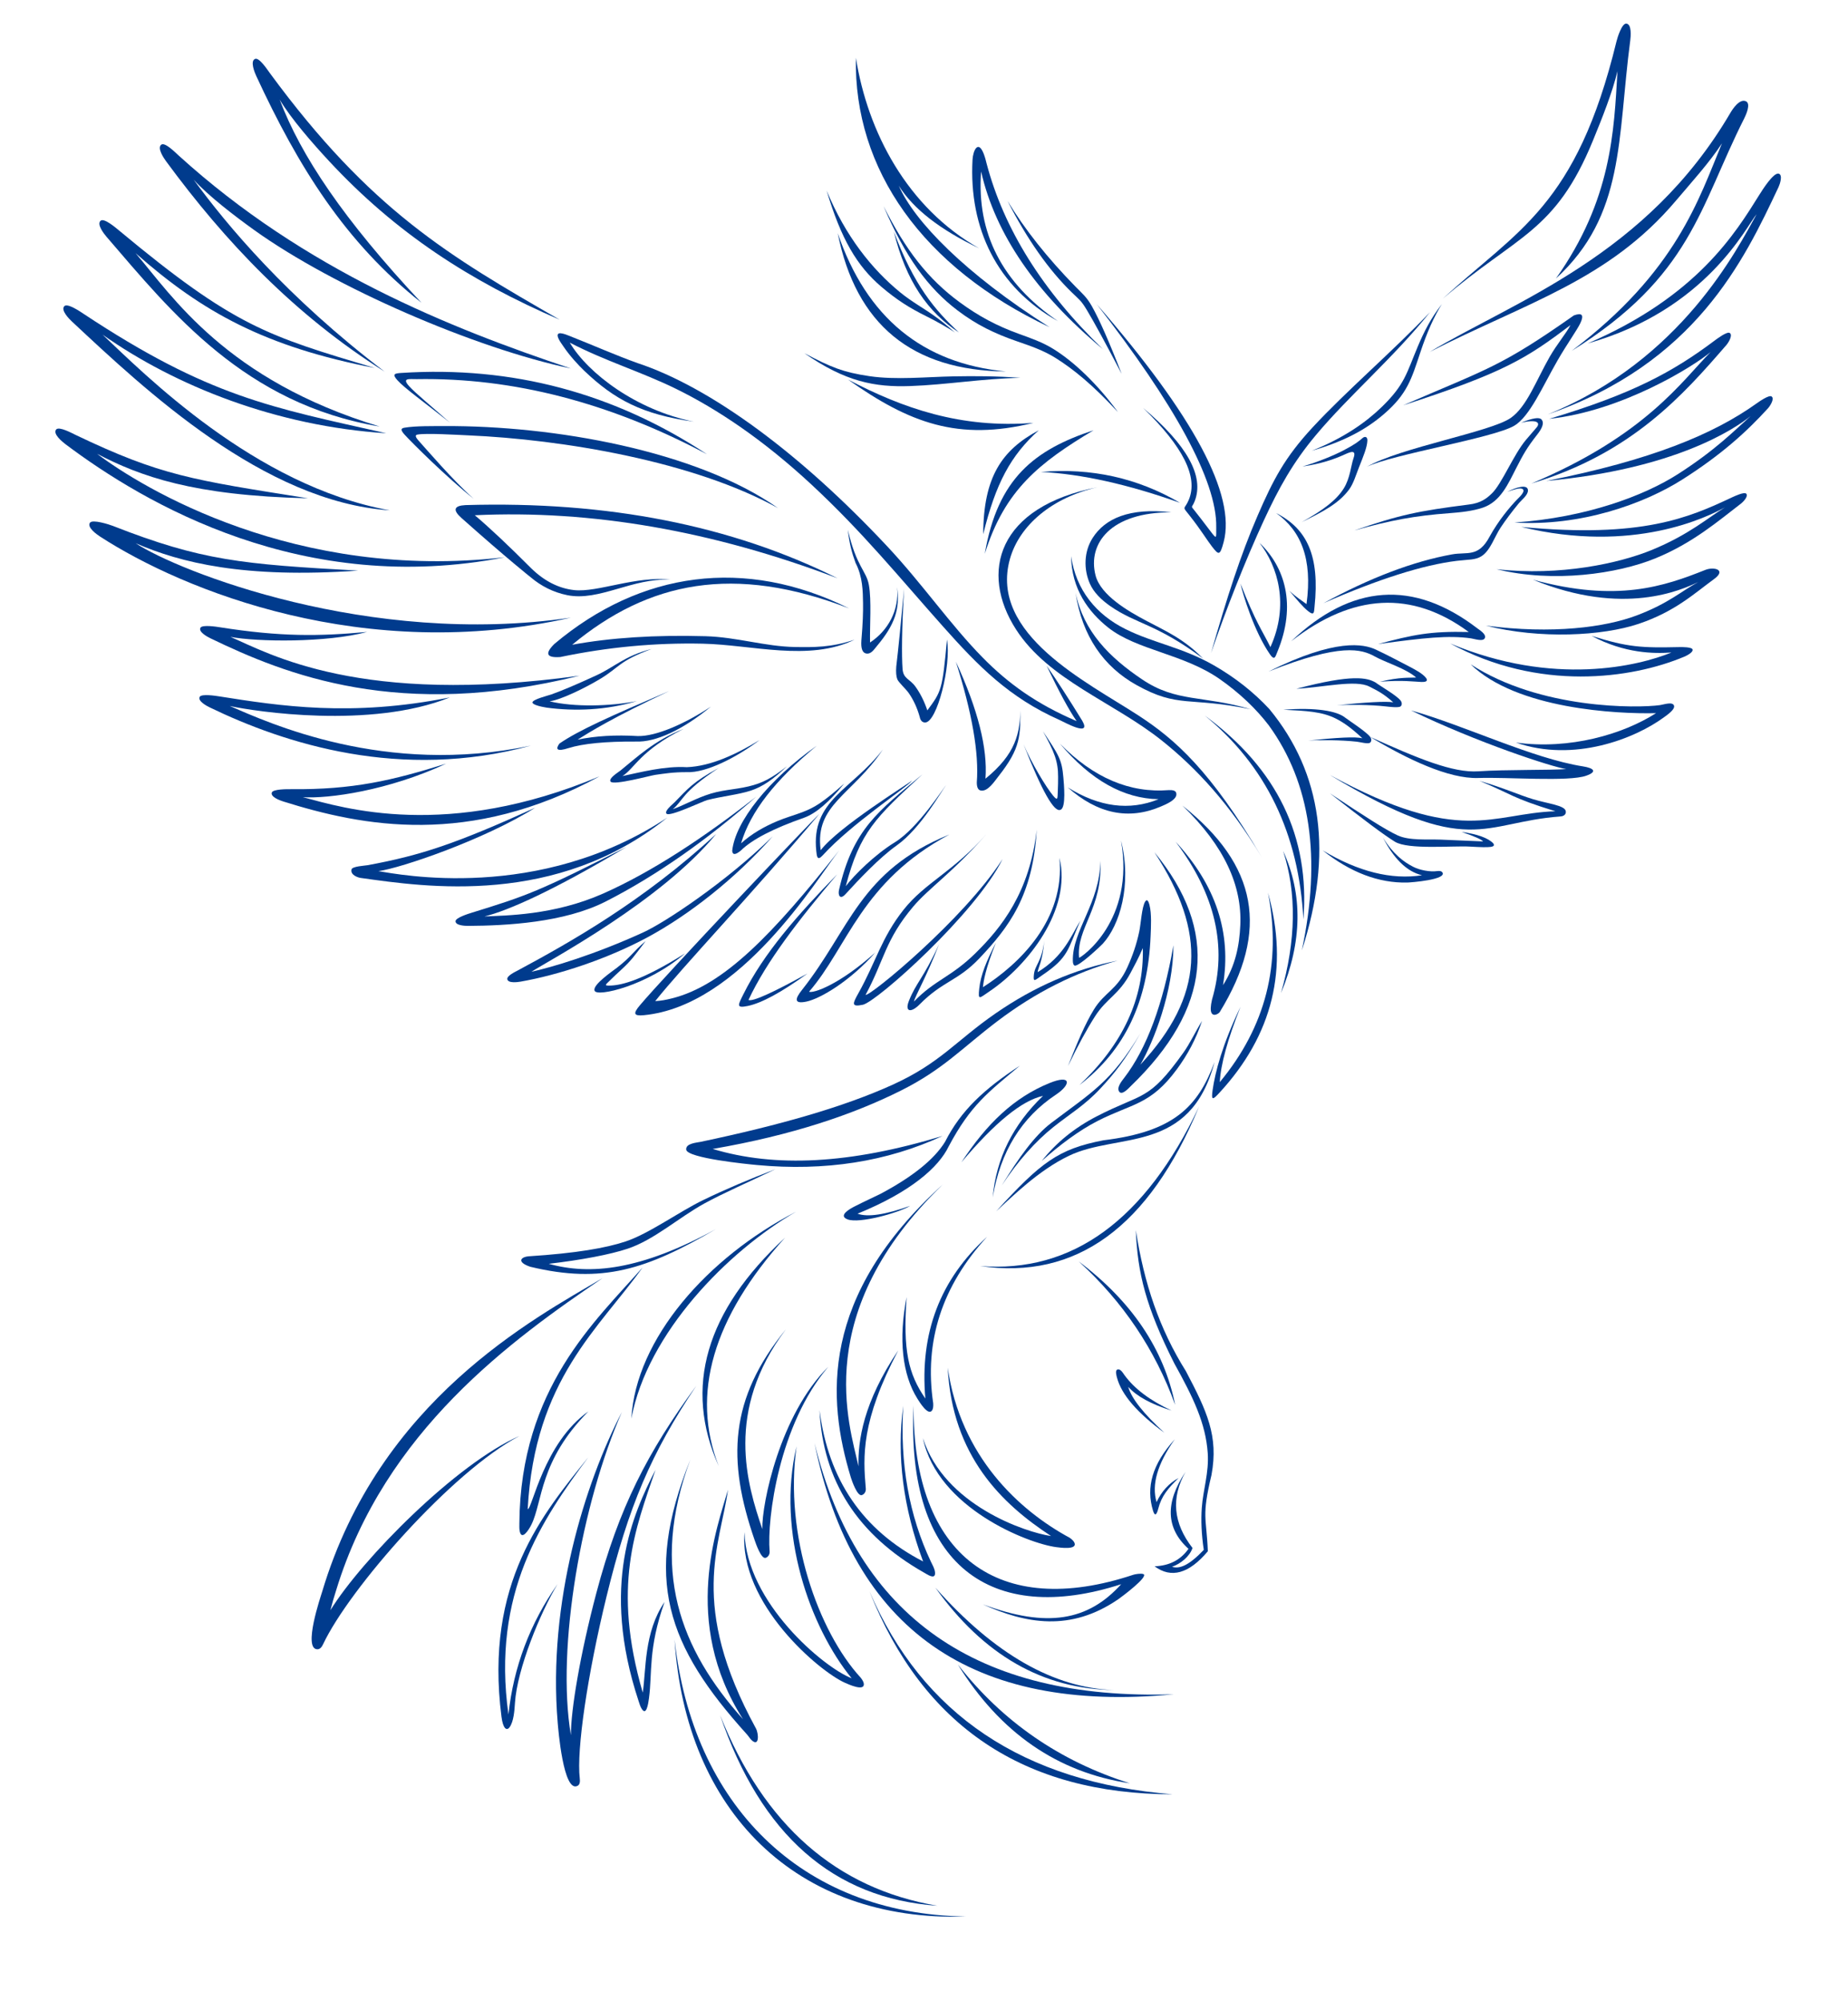 <?xml version="1.0" encoding="UTF-8"?> <svg xmlns="http://www.w3.org/2000/svg" width="509" height="551" viewBox="0 0 509 551" fill="none"><path fill-rule="evenodd" clip-rule="evenodd" d="M327.697 142.006C330.724 145.822 332.563 148.89 333.854 150.53C335.665 152.83 336.011 153.091 337.029 149.267C340.477 136.325 328.84 114.501 302.114 83.798C323.162 110.837 335.242 132.323 334.992 145.168C334.94 147.933 335.294 148.769 333.5 146.388C331.402 143.604 329.909 141.699 329.065 140.638C327.841 139.101 328.291 139.949 329.056 137.992C331.738 131.135 327.008 122.58 314.865 112.326C325.85 122.992 330.027 131.265 327.466 137.536C326.236 140.555 325.387 139.096 327.697 142.006Z" fill="#003B8D"></path><path fill-rule="evenodd" clip-rule="evenodd" d="M299.349 85.354C301.287 88.57 304.486 94.434 308.944 102.943C305.502 94.097 302.765 87.887 300.735 84.312C299.27 81.734 298.21 80.949 296.255 78.951C288.498 71.037 282.248 63.159 277.505 55.32C282.939 65.936 288.864 74.355 295.276 80.575C297.323 82.56 297.773 82.735 299.349 85.354Z" fill="#003B8D"></path><path fill-rule="evenodd" clip-rule="evenodd" d="M271.712 44.908C276.462 63.012 287.148 80.088 303.764 96.132C285.335 80.755 274.157 64.453 270.229 47.227C268.966 64.18 276.03 77.919 291.421 88.447C274.618 79.108 266.835 62.832 267.863 43.996C268.002 41.448 269.416 38.398 270.958 42.371C271.371 43.435 271.63 44.59 271.712 44.908Z" fill="#003B8D"></path><path fill-rule="evenodd" clip-rule="evenodd" d="M247.557 51.133C251.836 60.942 265.867 75.36 289.069 90.082C254.083 73.612 235.142 46.636 235.738 15.909C238.972 36.303 249.859 57.165 269.681 68.366C258.907 63.236 251.533 57.491 247.557 51.133Z" fill="#003B8D"></path><path fill-rule="evenodd" clip-rule="evenodd" d="M290.758 98.573C295.551 101.59 300.823 105.795 307.935 113.487C302.259 105.73 295.871 99.656 290.213 96.131C287.133 94.213 283.904 93.105 280.594 91.909C274.524 89.712 269.538 87.045 264.316 83.213C255.579 76.8 249.429 68.82 243.368 56.779C249.301 70.711 255.625 79.306 263.704 85.444C268.994 89.461 273.983 91.858 280.207 94.005C283.798 95.245 287.385 96.452 290.758 98.573Z" fill="#003B8D"></path><path fill-rule="evenodd" clip-rule="evenodd" d="M246.192 63.768C249.513 77.403 255.608 86 264.124 91.539C257.498 85.389 251.703 78.544 246.192 63.768Z" fill="#003B8D"></path><path fill-rule="evenodd" clip-rule="evenodd" d="M255.287 87.15C257.813 88.392 261.713 90.595 263.044 91.575C260.332 89.186 259.166 88.287 257.505 87.09C254.275 84.762 251.13 83.109 247.896 80.459C240.188 74.141 232.902 65.089 227.679 52.472C231.642 65.702 235.958 73.186 242.791 78.991C246.995 82.561 250.487 84.79 255.287 87.15Z" fill="#003B8D"></path><path fill-rule="evenodd" clip-rule="evenodd" d="M230.74 64.208C235.737 89.331 251.185 102.023 277.084 102.284C254.105 100.095 238.657 87.403 230.74 64.208Z" fill="#003B8D"></path><path fill-rule="evenodd" clip-rule="evenodd" d="M281.043 104.03C274.591 103.541 268.411 103.521 262.705 103.625C255.171 103.764 246.822 104.66 239.456 103.569C232.222 102.498 228.856 101.114 221.543 97.245C232.892 105.131 240.955 106.636 250.71 106.295C260.662 105.946 270.398 104.256 281.043 104.03Z" fill="#003B8D"></path><path fill-rule="evenodd" clip-rule="evenodd" d="M233.56 104.506C250.47 116.471 263.912 121.53 284.652 116.433C264.674 118.018 248.728 112.437 233.56 104.506Z" fill="#003B8D"></path><path fill-rule="evenodd" clip-rule="evenodd" d="M270.809 147.099C274.233 133.118 278.396 125.371 286.109 118.469C275.915 123.927 270.881 131.324 270.809 147.099Z" fill="#003B8D"></path><path fill-rule="evenodd" clip-rule="evenodd" d="M271.241 152.488C276.73 134.813 286.401 127.347 301.189 118.469C285.058 123.8 274.789 131.6 271.241 152.488Z" fill="#003B8D"></path><path fill-rule="evenodd" clip-rule="evenodd" d="M286.691 129.94C297.83 130.492 310.599 133.325 325 138.44C313.346 131.602 300.576 128.768 286.691 129.94Z" fill="#003B8D"></path><path fill-rule="evenodd" clip-rule="evenodd" d="M347.594 236.135C338.774 221.416 329.421 211.393 319.965 203.865C306.677 193.284 288.816 187.228 279.853 173.317C269.739 157.62 274.686 139.493 302.416 134.133C289.76 136.955 280.75 144.671 278.163 153.919C272.37 174.635 299.456 187.825 313.541 196.979C323.577 203.503 333.424 212.081 347.594 236.135Z" fill="#003B8D"></path><path fill-rule="evenodd" clip-rule="evenodd" d="M331.337 181.295C318.431 171.656 312.911 171.879 305.685 166.796C303.335 165.143 301.251 163.118 300.197 160.726C298.433 156.729 298.533 151.892 300.954 148.105C304.348 142.797 311.01 139.72 322.667 141.056C305.91 140.997 299.505 149.659 301.747 158.416C303.164 163.952 310.883 168.34 315.547 170.826C320.911 173.685 326.002 175.823 331.337 181.295Z" fill="#003B8D"></path><path fill-rule="evenodd" clip-rule="evenodd" d="M156.926 94.331C161.991 102.861 175.336 112.931 191.101 116.105C176.956 114.129 169.282 110.067 160.894 102.062C159.215 100.459 156.825 97.829 155.221 95.438C154.864 94.908 154.259 94.106 153.903 93.382C152.583 90.697 155.747 92.053 156.834 92.48C163.309 95.028 169.833 97.924 175.642 99.986C185.391 103.21 196.664 109.348 208.802 118.29C220.071 126.593 232.087 137.313 244.314 150.362C254.144 160.851 261.748 172.004 270.693 181.083C277.722 188.216 285.472 193.819 296.536 198.545C294.489 195.621 291.733 190.536 288.269 183.291C291.06 187.279 294.339 192.344 298.108 198.486C300.764 203.127 292.936 198.726 291.863 198.25C277.941 192.069 269.472 183.422 259.721 172.474C247.626 158.894 237.63 146.537 223.523 133.435C210.206 121.066 197.536 112.622 186.217 107.067C176.66 102.376 166.807 99.465 156.926 94.331Z" fill="#003B8D"></path><path fill-rule="evenodd" clip-rule="evenodd" d="M70.264 16.213C71.394 15.759 73.629 19.174 74.301 20.091C102.106 57.958 123.798 70.544 154.134 88.018C129.426 77.366 109.043 64.173 90.607 44.325C86.091 39.463 80.13 32.629 77.037 27.439C82.853 42.84 94.643 60.479 116.075 83.349C95.05 66.714 82.12 45.825 70.593 20.948C70.153 19.999 68.812 16.798 70.264 16.213Z" fill="#003B8D"></path><path fill-rule="evenodd" clip-rule="evenodd" d="M44.466 39.805C45.484 39.137 48.351 42.041 49.192 42.805C83.961 74.399 124.023 90.346 157.223 101.45C130.892 95.915 91.994 79.112 69.985 63.319C64.594 59.451 57.394 53.936 53.333 49.464C62.48 61.973 78.975 81.799 105.953 102.333C81.113 86.712 61.964 66.475 45.728 44.381C45.108 43.54 43.159 40.667 44.466 39.805Z" fill="#003B8D"></path><path fill-rule="evenodd" clip-rule="evenodd" d="M27.749 60.751C28.713 60.006 31.821 62.654 32.692 63.378C64.663 89.992 73.651 92.453 103.224 101.319C73.138 95.493 55.855 86.057 37.333 69.699C47.414 81.468 62.24 104.625 104.572 117.435C67.427 111.222 47.246 85.995 29.359 65.216C28.678 64.424 26.512 61.711 27.749 60.751Z" fill="#003B8D"></path><path fill-rule="evenodd" clip-rule="evenodd" d="M17.739 84.279C18.615 83.433 21.995 85.727 22.938 86.352C57.62 109.321 74.758 112.163 106.384 119.29C76.309 117.36 48.435 106.371 28.24 92.129C39.544 102.729 70.08 133.798 107.385 140.52C72.578 138.159 39.87 107.248 19.826 88.542C19.063 87.83 16.614 85.368 17.739 84.279Z" fill="#003B8D"></path><path fill-rule="evenodd" clip-rule="evenodd" d="M15.472 118.252C16.255 117.319 19.843 119.278 20.861 119.765C44.336 130.977 52.847 132.122 84.843 137.196C53.219 136.469 38.674 131.158 26.743 124.951C39.102 134.299 81.362 160.111 139.079 153.428C83.606 164.301 39.902 138.759 17.997 122.272C17.164 121.645 14.469 119.454 15.472 118.252Z" fill="#003B8D"></path><path fill-rule="evenodd" clip-rule="evenodd" d="M24.784 143.921C25.497 142.934 30.089 144.404 31.14 144.816C55.462 154.346 66.595 155.353 98.635 157.111C67.154 159.314 49.711 154.925 37.372 149.575C48.963 157.213 101.67 178.234 157.259 170.06C100.478 182.837 50.597 162.654 27.586 147.752C26.711 147.185 23.867 145.188 24.784 143.921Z" fill="#003B8D"></path><path fill-rule="evenodd" clip-rule="evenodd" d="M55.213 172.838C55.703 171.946 59.615 172.558 60.549 172.705C77.34 175.355 87.912 175.213 101.117 173.99C89.946 176.996 70.821 176.747 63.467 175.353C74.169 179.946 99.122 194.415 159.642 186.039C110.02 198.365 78.624 185.737 57.941 175.733C57.157 175.355 54.584 173.987 55.213 172.838Z" fill="#003B8D"></path><path fill-rule="evenodd" clip-rule="evenodd" d="M55.009 191.863C55.498 190.971 59.413 191.584 60.344 191.73C77.135 194.378 96.707 197.452 123.903 192.025C102.099 200.786 70.136 195.889 63.263 194.378C73.965 198.971 105.956 213.789 146.215 205.298C110.332 215.062 78.419 204.76 57.737 194.758C56.954 194.379 54.379 193.011 55.009 191.863Z" fill="#003B8D"></path><path fill-rule="evenodd" clip-rule="evenodd" d="M447.93 6.502C446.716 6.406 445.5 10.303 445.232 11.406C434.166 56.887 418.026 63.256 397.421 82.222C417.831 64.692 428.349 64.072 438.751 38.7C441.267 32.562 444.103 25.461 445.508 19.586C444.547 36.02 443.937 55.003 428.546 76.699C447.619 59.212 445.439 38.301 449.027 11.12C449.164 10.085 449.489 6.626 447.93 6.502Z" fill="#003B8D"></path><path fill-rule="evenodd" clip-rule="evenodd" d="M333.569 179.79C337.655 167.901 343.072 154.155 348.095 143.303C352.216 134.402 356.058 127.422 362.399 119.849C371.727 108.713 383.665 98.677 393.886 85.94C383.795 96.553 370.723 107.733 361.477 117.735C353.902 125.93 350.71 131.985 346.352 142.062C341.68 152.866 337.958 164.422 333.569 179.79Z" fill="#003B8D"></path><path fill-rule="evenodd" clip-rule="evenodd" d="M112.722 106.369C114.383 108.194 118.247 111.367 123.873 116.326C116.508 110.505 111.452 106.89 109.485 104.717C107.916 102.984 108.654 102.805 110.561 102.682C141.02 100.712 169.073 108.171 194.721 125.066C167.909 110.826 141.253 103.933 114.753 104.388C112.813 104.419 110.519 103.945 112.722 106.369Z" fill="#003B8D"></path><path fill-rule="evenodd" clip-rule="evenodd" d="M115.399 121.446C117.056 123.269 124.855 132.382 130.481 137.341C123.116 131.52 113.415 121.857 111.449 119.685C110.241 118.35 110.403 117.936 111.414 117.761C114.423 117.239 119.315 117.331 122.453 117.315C152.317 117.154 191.738 124.036 214.312 139.91C191.14 127.045 155.037 120.979 128.772 119.858C126.133 119.747 117.236 119.199 114.966 119.658C114.356 119.78 114.272 120.207 115.399 121.446Z" fill="#003B8D"></path><path fill-rule="evenodd" clip-rule="evenodd" d="M146.381 156.537C139.999 150.143 134.798 145.251 130.778 141.865C162.947 140.351 196.249 146.134 230.685 159.215C201.452 144.642 167.296 137.927 128.217 139.071C125.003 139.236 124.634 140.42 127.109 142.621C139.841 153.955 146.148 158.924 146.148 158.924C149.033 161.369 152.405 163.093 156.245 163.868C165.044 165.644 174.268 159.049 184.632 159.623C175.2 158.483 164.559 163.181 158.155 162.475C153.912 162.006 149.986 160.026 146.381 156.537Z" fill="#003B8D"></path><path fill-rule="evenodd" clip-rule="evenodd" d="M480.9 27.895C479.145 27.056 477.192 30.073 476.619 31.051C453.602 70.328 417.515 82.77 393.783 96.896C420.816 83.13 443.059 77.168 461.604 55.257C465.89 50.194 471.027 44.528 474.294 39.446C467.96 54.641 461.813 74.803 432.903 96.603C465.876 76.033 468.049 57.087 480.41 32.617C480.881 31.685 482.31 28.57 480.9 27.895Z" fill="#003B8D"></path><path fill-rule="evenodd" clip-rule="evenodd" d="M489.956 47.828C488.522 47.331 485.39 52.344 484.597 53.611C478.062 64.062 467.542 81.546 437.293 94.564C470.152 85.311 481.086 62.121 483.836 58.975C478.605 68.318 463.214 99.206 426.294 114.102C466.916 99.988 480.287 71.876 489.881 51.478C490.221 50.755 491.092 48.223 489.956 47.828Z" fill="#003B8D"></path><path fill-rule="evenodd" clip-rule="evenodd" d="M476.427 91.68C475.697 91.201 472.974 93.24 472.329 93.725C460.666 102.485 449.511 108.497 426.714 115.322C446.766 113.193 466.58 100.816 471.181 96.906C463.266 104.847 453.386 119.826 421.777 133.135C449.47 124.822 463.602 108.741 475.524 94.973C476.012 94.409 477.366 92.297 476.427 91.68Z" fill="#003B8D"></path><path fill-rule="evenodd" clip-rule="evenodd" d="M487.943 109.156C487.226 108.659 484.451 110.631 483.794 111.098C471.912 119.562 454.842 126.693 425.875 132.425C461.063 129.162 477.508 118.327 482.207 114.534C477.607 118.634 472.658 123.795 462.182 130.525C452.988 136.429 436.954 142.509 417.12 143.873C435.319 144.987 452.787 138.752 463.386 132.022C474.081 125.23 481.031 118.932 486.959 112.422C487.46 111.874 488.868 109.794 487.943 109.156Z" fill="#003B8D"></path><path fill-rule="evenodd" clip-rule="evenodd" d="M480.954 135.916C480.407 135.37 477.667 136.651 477.019 136.956C465.291 142.467 452.329 148.272 418.993 145.078C449.923 152.583 470.378 142.278 475.087 139.707C470.415 142.561 465.266 147.171 455.043 151.389C446.072 155.091 429.756 158.678 412.201 156.723C427.934 160.585 445.527 157.969 455.858 153.769C466.283 149.53 473.364 143.365 479.577 138.616C480.099 138.216 481.66 136.619 480.954 135.916Z" fill="#003B8D"></path><path fill-rule="evenodd" clip-rule="evenodd" d="M390.553 95.293C392.21 91.372 394.076 87.65 397.16 83.709C395.05 86.99 393.059 91.439 391.196 97.051C388.772 104.352 387.624 108.465 381.154 114.034C376.358 118.163 370.324 121.525 361.297 124.114C370.226 120.563 376.294 116.206 380.541 112.09C386.968 105.863 387.369 102.823 390.553 95.293Z" fill="#003B8D"></path><path fill-rule="evenodd" clip-rule="evenodd" d="M372.796 126.177C372.086 128.189 371.889 131.631 370.119 134.471C368.128 137.663 364.574 140.387 358.565 143.734C364.562 140.825 368.74 138.589 371.551 134.83C372.798 133.161 373.476 130.752 374.292 128.702C375.499 125.675 376.54 123.195 376.621 121.321C376.671 120.177 375.9 120.076 375.265 120.631C374.278 121.492 373.309 122.295 370.004 124.026C367.504 125.335 363.035 127.204 358.74 128.45C363.935 127.674 367.395 126.486 370.427 125.103C372.195 124.295 373.623 123.835 372.796 126.177Z" fill="#003B8D"></path><path fill-rule="evenodd" clip-rule="evenodd" d="M355.14 162.66C357.12 165.001 358.77 167.053 360.29 168.262C362.04 169.656 361.911 168.544 362.064 167.083C363.537 153.048 360.027 145.617 351.53 141.293C358.236 146.086 361.58 153.735 359.856 166.328C356.132 163.714 356.155 163.545 355.14 162.66Z" fill="#003B8D"></path><path fill-rule="evenodd" clip-rule="evenodd" d="M341.663 160.672C342.313 163.596 345.407 173.835 349.777 180.143C351.053 181.982 351.252 180.873 351.814 179.518C357.223 166.484 353.823 156.032 346.911 149.468C351.973 155.971 355.153 166.586 349.913 178.166C347.692 173.661 345.935 171.532 341.663 160.672Z" fill="#003B8D"></path><path fill-rule="evenodd" clip-rule="evenodd" d="M74.875 218.198C75.228 217.246 79.193 217.279 80.134 217.288C97.131 217.459 108.036 214.921 122.913 210.246C107.005 217.665 90.427 219.976 83.407 219.483C94.665 222.467 123.058 231.4 165.142 213.754C129.202 233.302 99.913 227.544 77.995 220.665C77.168 220.405 74.419 219.424 74.875 218.198Z" fill="#003B8D"></path><path fill-rule="evenodd" clip-rule="evenodd" d="M96.827 239.37C97.039 238.524 100.466 238.361 101.259 238.216C115.924 235.524 125.719 232.249 147.383 222.403C133.436 231.187 110.428 239.022 104.215 239.859C109.695 240.696 148.296 248.573 183.774 225.125C153.25 249.646 117.357 244.257 99.323 241.722C98.585 241.619 96.438 240.918 96.827 239.37Z" fill="#003B8D"></path><path fill-rule="evenodd" clip-rule="evenodd" d="M125.471 253.621C125.515 252.671 129.05 251.574 129.891 251.314C145.062 246.628 148.226 245.563 172.529 233.201C152.257 245.327 139.814 250.775 133.429 252.334C139.136 252.045 152.48 252.079 166.139 246.023C179.552 240.075 193.939 230.577 208.308 219.335C194.956 231.085 181.012 240.993 166.829 248.217C155.383 254.046 139.422 254.871 128.95 254.927C128.14 254.931 125.415 254.843 125.471 253.621Z" fill="#003B8D"></path><path fill-rule="evenodd" clip-rule="evenodd" d="M157.592 177.525C178.624 160.1 202.125 155.248 233.861 167.51C205.184 153.26 176.442 157.336 152.701 177.292C149.984 179.97 150.527 181.173 154.331 180.901C167.37 178.171 180.43 176.947 193.514 177.226C207.167 177.517 222.819 182.24 235.374 176.127C228.939 178.307 224.059 178.22 218.956 178.143C210.801 178.019 202.929 175.406 194.276 175.168C180.441 174.786 168.213 175.569 157.592 177.525Z" fill="#003B8D"></path><path fill-rule="evenodd" clip-rule="evenodd" d="M386.44 111.607C409.985 101.419 413.46 100.934 433.495 86.845C435.742 86.019 436.341 86.721 435.291 88.952C434.395 90.859 431.597 94.727 428.992 99.254C424.865 106.424 421.359 114.672 417.099 117.204C411.36 120.614 383.371 125.114 376.447 128.539C385.621 123.235 410.571 118.935 416.116 115.067C420.542 111.979 423.117 104.733 426.837 98.24C428.823 94.771 431.474 91.665 432.559 89.508C420.486 98.675 414.152 102.64 386.44 111.607Z" fill="#003B8D"></path><path fill-rule="evenodd" clip-rule="evenodd" d="M469.736 156.903C458.409 161.403 445.431 165.957 422.244 159.616C447.248 169.838 463.193 162.398 467.763 160.255C463.212 162.667 459.695 166.104 450.727 169.477C442.184 172.691 427.606 174.675 409.258 172.256C424.16 176.03 441.415 175.107 451.355 171.759C461.386 168.379 466.664 163.393 472.043 159.487C475.696 156.834 472.013 155.999 469.736 156.903Z" fill="#003B8D"></path><path fill-rule="evenodd" clip-rule="evenodd" d="M466.171 178.783C465.932 178.138 463.233 178.151 462.599 178.166C452.16 178.396 448.451 178.245 438.345 175.069C447.552 179.964 455.606 179.992 460.374 179.657C451.446 183.313 428.001 189.148 399.411 177.161C423.826 190.441 449.307 186.937 463.905 180.808C464.446 180.582 466.48 179.613 466.171 178.783Z" fill="#003B8D"></path><path fill-rule="evenodd" clip-rule="evenodd" d="M305.218 172.78C299.829 168.513 295.135 162.179 295.018 153.136C296.368 162.515 301.977 169.225 309.978 173.202C317.887 177.135 325.647 178.197 334.353 183.197C340.202 186.559 345.285 190.56 349.599 195.201C364.215 212.913 367.205 235.075 358.567 261.687C363.987 236.185 360.96 215.536 349.485 199.741C346.059 195.237 341.443 190.822 336 187.01C325.96 179.983 313.153 179.061 305.218 172.78Z" fill="#003B8D"></path><path fill-rule="evenodd" clip-rule="evenodd" d="M296.241 163.209C298.067 175.185 303.984 183.562 312.997 188.596C324.644 195.101 327.483 191.746 344.504 195.289C331.219 191.377 324.037 193.437 314.579 187.065C305.561 180.99 298.485 173.915 296.241 163.209Z" fill="#003B8D"></path><path fill-rule="evenodd" clip-rule="evenodd" d="M331.871 197.041C348.701 210.845 357.745 229.553 359.002 253.165C360.823 230.374 351.779 211.666 331.871 197.041Z" fill="#003B8D"></path><path fill-rule="evenodd" clip-rule="evenodd" d="M353.415 234.3C357.17 245.862 356.977 258.903 352.833 273.424C358.687 259.288 358.881 246.246 353.415 234.3Z" fill="#003B8D"></path><path fill-rule="evenodd" clip-rule="evenodd" d="M353.476 195.411C362.496 194.718 368.173 195.776 370.39 197.507C371.693 198.492 376.36 201.495 377.403 202.908C377.802 203.449 377.803 204.16 377.349 204.496C376.784 204.912 374.6 204.317 373.8 204.225C369.53 203.729 363.149 203.718 360.288 203.911C368.252 203.083 373.396 202.768 375.252 203.285C372.368 200.58 370.169 198.96 367.88 197.822C364.109 195.945 359.997 195.726 353.476 195.411Z" fill="#003B8D"></path><path fill-rule="evenodd" clip-rule="evenodd" d="M373.039 146.049C385.632 141.707 390.73 140.68 404.495 138.927C407.991 138.539 409.611 137.093 410.891 135.874C413.637 133.259 416.84 125.248 420.279 121.132C421.186 120.046 422.185 118.886 423.271 117.647C424.315 116.362 423.306 115.359 418.933 116.396C422.236 115.044 423.984 114.841 424.565 115.479C425.494 116.497 424.579 118.145 423.443 119.597C420.451 123.423 419.561 125.105 417.529 129.052C415.424 133.144 413.308 138.128 408.425 139.774C405.623 140.718 402.34 141.064 399.168 141.299C389.675 142.008 383.018 143.243 373.039 146.049Z" fill="#003B8D"></path><path fill-rule="evenodd" clip-rule="evenodd" d="M415.161 135.408C417.357 134.647 418.531 134.327 419.165 134.552C420.535 135.04 418.417 136.946 418.021 137.351C415.83 139.585 412.687 143.393 410.311 147.706C407.201 153.58 404.15 151.875 399.902 152.646C389.191 154.595 377.398 159.073 364.521 166.075C379.679 159.444 391.925 155.557 401.256 154.42C404.449 154.031 406.332 154.224 408.02 153.164C410.497 151.608 411.624 147.81 413.32 145.259C414.702 143.181 416.36 140.968 418.287 138.621C419.088 137.645 420.897 136.312 420.849 134.999C420.785 133.205 417.56 134.168 415.161 135.408Z" fill="#003B8D"></path><path fill-rule="evenodd" clip-rule="evenodd" d="M408.995 175.62C409.35 174.564 407.595 173.532 406.859 172.969C389.317 159.56 372.241 160.759 355.633 176.57C372.612 163.337 388.914 162.483 404.538 174.008C393.766 173.747 389.181 174.788 379.561 177.326C392.296 175.618 398.894 174.882 405.124 175.754C406.148 175.897 408.599 176.792 408.995 175.62Z" fill="#003B8D"></path><path fill-rule="evenodd" clip-rule="evenodd" d="M357.067 189.646C372.609 185.518 376.626 186.635 378.843 187.9C380.146 188.885 384.756 191.51 385.798 192.923C386.196 193.462 386.198 194.175 385.744 194.51C385.18 194.927 382.499 194.593 381.699 194.501C377.429 194.006 371.049 193.994 368.188 194.187C376.151 193.36 381.761 193.03 383.734 193.372C381.011 190.914 379.238 190.099 377.148 189.03C373.399 187.112 364.694 189.204 357.067 189.646Z" fill="#003B8D"></path><path fill-rule="evenodd" clip-rule="evenodd" d="M349.367 184.909C367.975 175.656 375.62 177.314 378.917 178.842C381.843 180.198 385.055 181.898 387.911 183.386C388.978 183.942 389.971 184.486 390.741 184.961C392.012 185.746 394.747 187.897 391.451 187.768C389.408 187.688 386.341 187.204 380.077 187.702C385.655 186.375 388.133 186.65 390.054 186.55C387.33 184.093 381.608 182.389 378.704 180.77C375.029 178.72 369.336 176.956 349.367 184.909Z" fill="#003B8D"></path><path fill-rule="evenodd" clip-rule="evenodd" d="M336.859 271.243C340.331 265.809 341.376 260.257 341.622 254.707C342.099 243.944 337.33 233.017 325.681 221.812C346.367 238.155 349.722 256.211 335.957 278.658C335.631 279.19 333.377 280.502 333.482 277.536C333.504 276.911 333.621 276.133 333.833 275.201C338.09 260.721 334.751 246.243 323.818 231.769C334.888 243.72 339.234 256.878 336.859 271.243Z" fill="#003B8D"></path><path fill-rule="evenodd" clip-rule="evenodd" d="M235.648 154.982C234.638 152.231 233.949 149.68 233.524 145.87C235.897 156.133 238.608 157.094 239.319 161.06C240.083 165.329 239.54 172.256 239.637 176.902C244.573 173.651 247.727 168.051 247.089 161.647C247.935 167.596 246.473 172.006 241.542 177.858C240.737 178.813 239.958 180.158 238.589 179.932C237.547 179.759 237.101 178.574 237.25 176.378C237.66 171.616 237.747 168.322 237.711 166.102C237.658 162.82 237.639 158.817 235.648 154.982Z" fill="#003B8D"></path><path fill-rule="evenodd" clip-rule="evenodd" d="M246.859 183.539C247.406 178.925 248.125 171.783 249.013 162.114C248.37 173.18 248.329 180.575 248.594 184.172C248.797 186.937 250.57 186.885 252.108 189.005C253.463 190.87 254.567 193.066 255.418 195.591C259.301 190.375 259.558 189.993 260.832 176.087C262.05 183.301 258.079 198.864 254.839 198.924C254.019 198.939 253.514 198.376 253.322 197.397C252.622 194.902 251.606 192.7 250.273 190.792C249.504 189.691 247.467 187.857 247.143 187.013C246.839 186.218 246.743 185.061 246.859 183.539Z" fill="#003B8D"></path><path fill-rule="evenodd" clip-rule="evenodd" d="M271.431 214.395C279.641 207.702 281.149 201.988 281.037 194.251C281.058 202.632 281.258 205.828 274.96 213.808C273.932 215.11 272.05 218.056 270.116 217.655C269.398 217.507 269.042 216.769 269.044 215.444C269.667 207.341 267.746 196.259 263.28 182.199C269.34 195.303 272.058 206.035 271.431 214.395Z" fill="#003B8D"></path><path fill-rule="evenodd" clip-rule="evenodd" d="M291.348 218.038C291.435 216.578 291.429 214.812 291.435 213.918C291.467 209.663 290.363 206.912 287.265 201.356C291.54 207.819 292.485 209.034 292.893 214.151C293.014 215.659 293.713 222.422 292.097 222.956C290.362 223.8 286.967 217.784 281.908 204.908C284.075 210.069 288.155 216.796 290.102 219.128C291.439 220.726 291.255 219.613 291.348 218.038Z" fill="#003B8D"></path><path fill-rule="evenodd" clip-rule="evenodd" d="M291.985 204.793C300.438 214.805 309.482 219.889 319.115 220.047C311.087 223.295 302.742 222.208 294.08 216.787C302.327 224.094 310.881 225.851 319.744 222.059C320.995 221.524 324.615 220.087 323.934 218.226C323.751 217.728 323.096 217.5 321.968 217.544C311.182 218.408 301.188 214.158 291.985 204.793Z" fill="#003B8D"></path><path fill-rule="evenodd" clip-rule="evenodd" d="M461.076 194.278C461.431 195.333 459.189 196.843 458.445 197.395C450.335 203.409 433.435 210.012 417.525 204.448C432.35 206.493 447.021 202.175 456.124 196.356C445.352 196.617 417.711 195.227 405.064 182.907C424.171 195.319 450.976 195.016 457.205 194.144C458.228 194.002 460.682 193.107 461.076 194.278Z" fill="#003B8D"></path><path fill-rule="evenodd" clip-rule="evenodd" d="M388.646 195.609C406.752 204.404 427.568 211.222 431.414 211.746C427.132 212.097 414.655 211.859 407.214 212.366C400.126 212.849 390.544 208.819 377.403 202.908C387.67 209.058 399.012 214.479 407.171 214.207C415.406 213.933 431.991 215.294 436.874 213.586C440.14 212.444 438.861 211.46 436.017 211.014C422.046 208.822 403.265 199.682 388.646 195.609Z" fill="#003B8D"></path><path fill-rule="evenodd" clip-rule="evenodd" d="M428.425 223.368C410.83 223.913 402.432 233.049 366.322 213.396C404.879 236.612 408.184 226.382 429.741 224.805C430.882 224.747 431.436 224.078 431.253 223.296C430.881 221.717 426.525 221.336 422.171 220.023C418.349 218.87 414.31 216.98 407.477 214.99C416.518 218.709 416.167 219.615 428.425 223.368Z" fill="#003B8D"></path><path fill-rule="evenodd" clip-rule="evenodd" d="M396.798 231.175C400.23 231.303 404.134 231.47 408.499 231.672C408.045 231.119 406.066 230.246 402.56 229.052C406.939 229.668 409.85 230.716 411.293 232.196C412.024 233.304 410.626 233.43 404.889 233.098C400.258 232.811 387.836 234.022 384.188 231.744C381.007 229.756 376.04 226.06 366.347 218.456C375.901 224.789 381.539 228.438 384.974 230.018C388.185 231.495 393.179 231.041 396.798 231.175Z" fill="#003B8D"></path><path fill-rule="evenodd" clip-rule="evenodd" d="M391.677 240.989C387.334 239.949 383.854 236.268 380.906 230.626C383.782 235.248 386.624 237.315 389.264 238.67C391.034 239.576 393.896 240.13 395.863 239.839C396.604 239.729 397.067 239.892 397.26 240.164C398.716 242.205 388.57 242.975 387.589 242.996C379.721 243.165 371.962 240.218 364.313 234.148C374.104 240.002 383.225 242.283 391.677 240.989Z" fill="#003B8D"></path><path fill-rule="evenodd" clip-rule="evenodd" d="M139.728 269.574C139.614 268.633 141.931 267.567 142.703 267.151C156.926 259.501 177.109 248.195 197.246 229.624C182.133 248.107 151.118 264.496 146.362 267.565C151.941 266.329 163.565 262.931 177.153 256.728C183.236 253.951 200.064 242.769 212.823 230.277C202.317 242.169 189.498 252.023 178.607 257.932C167.32 264.057 153.689 268.477 143.375 270.28C142.579 270.419 139.874 270.785 139.728 269.574Z" fill="#003B8D"></path><path fill-rule="evenodd" clip-rule="evenodd" d="M167.918 270.023C168.941 268.979 170.255 267.794 170.912 267.191C174.041 264.31 174.551 263.394 177.836 259.104C173.991 262.377 173.984 263.322 169.921 266.457C168.725 267.38 163.083 271.216 163.772 272.772C164.313 274.624 178.386 271.409 188.702 262.489C176.976 269.902 171.275 271.236 168.24 271.358C166.16 271.441 166.815 271.149 167.918 270.023Z" fill="#003B8D"></path><path fill-rule="evenodd" clip-rule="evenodd" d="M177.324 279.519C203.988 276.984 225.034 241.946 231.129 234.152C212.982 257.058 199.365 271.378 184.985 274.905C183.3 275.317 182.142 275.542 180.468 275.642C187.873 266.33 206.973 246.299 225.671 224.116C223.487 226.076 183.098 268.613 176.199 276.844C174.35 279.05 174.501 279.787 177.324 279.519Z" fill="#003B8D"></path><path fill-rule="evenodd" clip-rule="evenodd" d="M204.732 273.788C210.326 262.491 219.74 251.815 230.577 240.743C219.985 253.286 211.146 264.64 206.152 275.326C207.28 275.83 212.694 273.405 222.394 268.049C215.259 273.213 209.774 276.191 205.939 276.979C202.665 277.652 203.275 276.735 204.732 273.788Z" fill="#003B8D"></path><path fill-rule="evenodd" clip-rule="evenodd" d="M150.614 194.843C158.39 195.869 166.947 195.558 175.415 193.038C167.967 194.495 158.139 194.718 151.371 193.097C154.455 192.714 161.242 189.375 165.277 186.947C170.653 183.714 170.451 182.001 179.462 178.688C172.024 180.583 169.301 183.643 164.164 185.994C158.647 188.519 155.236 189.985 151.848 191.206C151.102 191.475 146.489 192.602 146.66 193.454C146.78 194.049 148.855 194.566 150.614 194.843Z" fill="#003B8D"></path><path fill-rule="evenodd" clip-rule="evenodd" d="M175.676 202.662C169.518 202.296 163.987 202.626 159.083 203.652C162.452 201.551 168.522 197.708 184.327 190.261C168.227 197.147 159.344 201.1 154.079 204.732C152.952 206.307 153.355 207.011 156.579 205.98C160.6 204.726 166.791 204.125 175.151 204.176C180.571 204.409 188.09 200.933 195.79 194.568C188.748 199.225 180.762 202.778 175.676 202.662Z" fill="#003B8D"></path><path fill-rule="evenodd" clip-rule="evenodd" d="M189.167 211.231C183.009 210.865 176.346 212.652 171.442 213.678C174.811 211.577 176.283 206.687 188.245 200.695C180.08 203.954 175.268 208.642 170.91 212.143C170.223 212.694 167.558 214.282 168.165 215.189C168.93 216.333 179.109 213.535 180.478 213.346C182.923 213.008 185.412 212.579 189.17 212.602C194.59 212.835 203.008 208.447 209.198 203.778C202.952 207.585 195.833 210.99 189.167 211.231Z" fill="#003B8D"></path><path fill-rule="evenodd" clip-rule="evenodd" d="M194.178 219.038C190.788 220.286 187.736 221.98 185.297 222.799C188.177 220.493 187.577 218.274 197.96 211.441C190.782 215.339 189.414 217.219 185.776 220.925C185.203 221.508 182.917 223.264 183.577 224.035C184.405 225.006 193.555 220.608 194.794 220.286C198.772 219.253 203.246 218.822 206.726 217.706C209.995 216.66 213.029 214.55 216.756 210.98C212.601 214.238 210.007 215.623 206.185 216.523C201.901 217.53 198.642 217.392 194.178 219.038Z" fill="#003B8D"></path><path fill-rule="evenodd" clip-rule="evenodd" d="M213.995 226.126C210.408 227.644 207.05 229.553 204.116 232.196C206.714 223.448 213.497 214.812 224.946 205.331C211.728 214.637 202.482 226.256 201.67 234.292C201.791 235.451 202.586 235.412 204.058 234.175C207.188 231.119 212.99 228.111 221.466 225.151C224.724 223.977 228.411 220.833 232.528 215.72C229.948 218.05 227.678 219.882 225.72 221.213C224.114 222.304 222.544 223.031 220.958 223.632C218.731 224.476 216.461 225.083 213.995 226.126Z" fill="#003B8D"></path><path fill-rule="evenodd" clip-rule="evenodd" d="M251.258 214.88C249.278 217.221 234.528 226.806 226.604 235.503C225.097 237.156 224.982 235.784 224.83 234.324C223.358 220.29 234.552 217.515 243.165 206.38C234.771 218.916 224.324 221.5 226.048 234.093C230.936 227.694 250.243 215.765 251.258 214.88Z" fill="#003B8D"></path><path fill-rule="evenodd" clip-rule="evenodd" d="M260.606 216.149C259.529 217.422 253.737 228.002 246.977 232.779C242.23 236.131 236.478 242.24 232.867 246.203C231.361 247.855 230.765 246.454 231.092 245.025C234.918 228.312 241.922 223.324 254.027 213.237C241.092 225.191 236.892 229.034 232.95 243.991C235.286 240.933 240.923 235.318 246.502 231.891C252.93 227.944 260.076 216.611 260.606 216.149Z" fill="#003B8D"></path><path fill-rule="evenodd" clip-rule="evenodd" d="M220.867 272.592C234.176 255.825 236.708 239.808 261.5 229.767C237.168 242.775 233.538 260.737 222.839 273.053C223.967 273.557 231.097 271.214 241.091 262.254C234.131 270.154 225.907 274.995 222.073 275.783C218.801 276.455 218.824 275.165 220.867 272.592Z" fill="#003B8D"></path><path fill-rule="evenodd" clip-rule="evenodd" d="M236.438 273.457C241.3 264.769 242.757 258.213 248.872 250.484C254.8 242.992 262.645 239.971 271.689 229.651C262.368 240.309 255.817 244.532 251.531 249.615C243.768 258.82 243.579 264.333 238.41 273.918C239.539 274.422 265.447 253.165 276.141 236.52C268.831 251.466 241.478 275.861 237.644 276.648C234.373 277.319 234.837 276.319 236.438 273.457Z" fill="#003B8D"></path><path fill-rule="evenodd" clip-rule="evenodd" d="M253.268 276.57C259.731 270.022 263.748 270.215 269.832 263.78C277.755 255.397 284.531 246.706 285.55 228.411C283.648 245.714 275.771 255.468 268.68 262.443C261.924 269.088 257.538 269.756 251.731 275.761C252.159 273.998 255.206 268.933 258.638 259.992C254.331 269.404 252.343 270.518 250.345 275.575C249.118 278.68 250.961 278.906 253.268 276.57Z" fill="#003B8D"></path><path fill-rule="evenodd" clip-rule="evenodd" d="M272.452 273.014C282.915 265.988 295.291 250.592 291.802 236.183C293.451 253.337 280.678 265.454 270.74 271.808C270.878 270.202 271.407 266.789 274.307 259.554C271.766 264.458 270.104 268.418 269.711 272.237C269.369 275.559 269.723 274.844 272.452 273.014Z" fill="#003B8D"></path><path fill-rule="evenodd" clip-rule="evenodd" d="M287.018 268.54C294.483 263.529 294.059 261.388 297.566 253.493C294.963 257.748 292.99 263.293 285.796 267.68C285.895 266.533 287.146 264.826 287.643 258.935C286.965 264.881 285.05 265.611 284.771 268.335C284.528 270.705 285.073 269.845 287.018 268.54Z" fill="#003B8D"></path><path fill-rule="evenodd" clip-rule="evenodd" d="M295.496 264.617C295.27 256.232 302.998 248.654 303.067 236.998C303.755 250.129 296.41 255.498 297.215 263.711C297.828 263.627 312.677 253.492 308.758 231.41C311.84 243.712 308.367 254.783 303.739 259.842C303.174 260.458 296.979 266.328 295.963 265.847C295.682 265.715 295.515 265.319 295.496 264.617Z" fill="#003B8D"></path><path fill-rule="evenodd" clip-rule="evenodd" d="M308.278 300.585C309.063 301.658 310.873 299.602 311.45 299.047C333.598 277.706 335.772 256.241 317.967 234.654C332.472 256.851 331.666 274.191 314.096 293.137C317.776 286.738 323.16 273.033 323.207 260.271C320.343 276.564 315.822 288.73 309.644 296.764C308.975 297.636 307.455 299.457 308.278 300.585Z" fill="#003B8D"></path><path fill-rule="evenodd" clip-rule="evenodd" d="M301.626 279.806C299.343 283.368 296.854 287.938 294.162 293.518C296.76 286.932 298.876 281.911 301.29 277.964C304.208 273.195 307.663 272.6 310.505 266.344C311.925 263.22 313.036 260.045 313.791 256.467C314.23 254.388 314.491 249.703 315.425 248.229C315.863 247.539 316.254 247.851 316.6 249.163C317.231 251.566 317.017 255.26 316.914 257.768C316.181 275.645 309.889 289.145 297.306 298.757C309.284 287.495 315.105 274.919 314.772 261.03C313.597 263.78 312.385 265.999 311.409 267.839C308.182 273.92 304.84 274.792 301.626 279.806Z" fill="#003B8D"></path><path fill-rule="evenodd" clip-rule="evenodd" d="M341.673 277.219C336.638 287.685 334.699 295.199 333.993 300.13C333.56 303.148 334.089 302.798 335.797 300.952C350.584 284.981 355.066 266.59 349.242 245.781C353.055 265.307 348.63 282.696 335.968 297.947C336.22 293.082 338.122 286.173 341.673 277.219Z" fill="#003B8D"></path><path fill-rule="evenodd" clip-rule="evenodd" d="M196.296 316.342C213.44 321.5 233.968 320.55 259.61 312.764C244.323 319.853 227.267 322.519 208.442 320.765C205.959 320.534 189.276 318.882 189.006 316.539C188.805 314.804 191.854 314.624 193.003 314.383C214.735 309.81 232.463 304.747 245.828 298.675C259.038 292.675 263.117 286.694 274.221 279.014C284.911 271.621 296.111 266.781 307.817 264.497C296.205 267.685 285.162 273.249 274.691 281.189C264.986 288.549 259.813 294.414 248.258 300.213C235.108 306.815 218.173 312.581 196.296 316.342Z" fill="#003B8D"></path><path fill-rule="evenodd" clip-rule="evenodd" d="M325.997 289.757C327.749 287.297 329.186 284.171 331.08 281.092C329.427 286.107 327.049 290.457 324.204 294.329C316.866 304.318 311.9 303.74 302.288 308.652C297.208 311.249 291.88 315.239 286.949 319.634C290.899 314.622 295.939 310.531 302.069 307.366C314.861 300.761 316.282 303.398 325.997 289.757Z" fill="#003B8D"></path><path fill-rule="evenodd" clip-rule="evenodd" d="M314.115 284.471C306.1 297.919 300.552 300.848 289.56 309.173C284.958 312.659 280.646 318.687 275.921 326.39C280.375 319.676 285.126 314.309 290.173 310.289C294.773 306.627 298.827 304.295 303.138 299.644C306.918 295.565 309.822 291.999 314.115 284.471Z" fill="#003B8D"></path><path fill-rule="evenodd" clip-rule="evenodd" d="M289.013 298.225C279.28 302.2 271.812 309.349 264.806 320.017C274.009 309.081 281.5 302.987 287.279 301.735C279.009 309.654 274.39 318.969 273.423 329.681C275.532 317.127 281.337 307.696 290.836 301.393C295.046 298.597 295.179 295.703 289.013 298.225Z" fill="#003B8D"></path><path fill-rule="evenodd" clip-rule="evenodd" d="M334.528 292.421C329.933 304.792 323.218 311.624 303.904 313.963C291.426 316.378 286.7 320.029 274.376 333.508C278.92 329.367 286.018 322.262 294.425 318.224C307.944 311.728 327.761 317.899 334.528 292.421Z" fill="#003B8D"></path><path fill-rule="evenodd" clip-rule="evenodd" d="M235.263 332.233C237.896 330.875 241.815 329.087 242.754 328.584C251.5 323.9 257.35 319.161 260.303 314.372C264.66 305.78 271.064 299.841 280.913 293.412C272.233 300.712 267.392 304.178 261.292 315.653C258.541 321.381 250.876 328.194 236.199 334.167C238.969 335.186 243.801 334.468 250.696 332.013C247.325 334.005 236.734 336.93 233.499 335.755C230.614 334.711 234.297 332.731 235.263 332.233Z" fill="#003B8D"></path><path fill-rule="evenodd" clip-rule="evenodd" d="M269.945 348.58C296.39 352.48 316.496 337.848 330.262 304.681C315.425 335.954 295.32 350.587 269.945 348.58Z" fill="#003B8D"></path><path fill-rule="evenodd" clip-rule="evenodd" d="M151.149 347.969C162.495 351.128 176.391 349.807 197.231 338.392C178.054 349.564 165.876 353.552 146.055 348.784C142.253 347.491 143.397 346.104 145.59 345.902C158.773 345.06 166.935 343.601 172.276 341.83C178.784 339.672 186.937 333.681 193.729 330.394C199.654 327.527 206.276 324.7 213.591 321.915C206.07 325.538 199.358 328.428 194.037 331.341C186.978 335.205 180.18 341.391 172.824 343.827C167.975 345.433 160.23 346.897 151.149 347.969Z" fill="#003B8D"></path><path fill-rule="evenodd" clip-rule="evenodd" d="M237.373 411.654C238.064 411.438 238.541 410.702 238.469 409.861C237.704 400.943 237.127 391.333 247.401 371.81C237.738 386.192 236.29 396.707 236.456 403.742C233.998 392.358 223.131 361.485 259.712 326.087C225.708 356.889 227.806 385.244 234.358 406.817C234.61 407.645 236.126 412.042 237.373 411.654Z" fill="#003B8D"></path><path fill-rule="evenodd" clip-rule="evenodd" d="M254.877 385.067C253.288 367.067 258.954 352.221 271.877 340.53C259.456 354.053 254.508 369.326 257.032 386.349C257.095 387.231 257.001 387.875 256.756 388.279C255.684 390.04 253.197 385.918 252.695 385.123C248.537 378.524 247.428 368.732 249.716 357.141C248.677 371.803 250.152 378.241 254.877 385.067Z" fill="#003B8D"></path><path fill-rule="evenodd" clip-rule="evenodd" d="M173.895 390.602C178.287 366.973 200.488 344.5 219.191 333.662C194.879 346.236 175.123 368.592 173.895 390.602Z" fill="#003B8D"></path><path fill-rule="evenodd" clip-rule="evenodd" d="M210.884 428.926C211.571 428.711 212.052 427.973 211.979 427.132C211.216 418.217 214.57 392.195 228.131 376.338C214.859 389.439 209.8 413.978 209.966 421.013C205.82 408.814 199.488 388.526 216.455 366.012C200.856 385.146 200.21 401.995 207.868 424.089C208.151 424.905 209.639 429.315 210.884 428.926Z" fill="#003B8D"></path><path fill-rule="evenodd" clip-rule="evenodd" d="M216.225 340.766C194.357 361.022 188.263 381.981 197.943 403.645C190.254 383.79 196.347 362.831 216.225 340.766Z" fill="#003B8D"></path><path fill-rule="evenodd" clip-rule="evenodd" d="M234.573 462.087C223.139 448.094 213.773 421.918 219.401 398.231C215.916 422.687 225.418 449.277 237.076 461.935C237.623 462.63 237.908 463.215 237.932 463.687C238.036 465.747 233.661 463.736 232.8 463.359C225.651 460.241 203.51 441.472 205.057 421.866C205.57 441.213 226.827 459.098 234.573 462.087Z" fill="#003B8D"></path><path fill-rule="evenodd" clip-rule="evenodd" d="M87.454 454.097C88.172 454.083 88.65 453.444 89.007 452.682C96.18 437.448 124.5 405.103 143.073 395.372C125.736 402.956 99.737 429.224 91 443.36C91.678 440.712 91.807 440.416 92.584 437.866C105.979 393.943 141.082 368.821 165.959 351.917C147.014 363.083 104.484 385.547 88.735 438.247C88.348 439.539 83.328 454.179 87.454 454.097Z" fill="#003B8D"></path><path fill-rule="evenodd" clip-rule="evenodd" d="M143.052 419.401C143.349 382.195 163.998 363.734 177.001 348.963C165.074 365.735 147.266 379.781 145.343 415.509C146.575 415.606 149.722 397.323 162.063 388.608C148.544 402.204 149.494 413.428 146.375 419.766C145.643 421.253 143.62 424.387 143.121 421.45C143.021 420.867 143.046 420.159 143.052 419.401Z" fill="#003B8D"></path><path fill-rule="evenodd" clip-rule="evenodd" d="M289.501 422.925C275.883 414.04 262.27 400.867 261.031 376.552C264.543 401.003 280.673 415.874 294.656 423.417C295.376 423.93 295.814 424.412 295.969 424.859C296.647 426.807 291.883 426.102 290.951 425.983C283.215 424.995 258.212 415.224 254.2 395.972C260.117 414.399 282.392 421.88 289.501 422.925Z" fill="#003B8D"></path><path fill-rule="evenodd" clip-rule="evenodd" d="M140.042 472.061C141.436 458.983 146.009 446.907 153.567 436.168C148.786 444.008 142.439 459.572 141.838 468.846C141.706 470.897 141.504 474.055 140.32 475.607C139.55 476.615 138.548 475.993 138.125 472.688C133.398 435.732 149.568 416.785 162.021 401.252C149.279 418.401 135.371 438.622 140.042 472.061Z" fill="#003B8D"></path><path fill-rule="evenodd" clip-rule="evenodd" d="M175.868 468.292C165.357 436.421 174.325 416.885 180.553 404.68C174.946 421.08 168.531 436.785 177.033 466.027C177.994 459.776 177.317 449.489 183.038 441.085C178.474 453.961 179.694 460.552 178.756 467.552C178.537 469.192 177.992 472.837 176.585 470.213C176.305 469.692 176.105 469.009 175.868 468.292Z" fill="#003B8D"></path><path fill-rule="evenodd" clip-rule="evenodd" d="M205.702 477.509C183.795 453.259 176.943 434.736 190.143 401.855C178.866 432.228 187.382 454.117 204.663 473.376C187.401 446.418 197.761 419.959 200.512 410.172C198.407 425.374 189.517 441.709 208.205 475.889C208.997 477.341 209.162 481.142 206.993 479.102C206.563 478.697 206.207 478.069 205.702 477.509Z" fill="#003B8D"></path><path fill-rule="evenodd" clip-rule="evenodd" d="M159.119 491.67C159.743 491.318 159.785 490.48 159.686 489.647C158.76 481.878 161.784 461.158 167.06 439.565C173.138 414.694 179.297 400.185 191.795 381.533C178.37 399.83 170.488 415.057 164.257 438.597C159.811 455.394 157.213 470.854 157.248 477.774C153.129 453.557 160.297 413.71 171.279 388.795C161.136 408.307 150.814 441.192 153.607 474.291C153.72 475.633 155.14 493.925 159.119 491.67Z" fill="#003B8D"></path><path fill-rule="evenodd" clip-rule="evenodd" d="M257.54 433.009C257.582 433.576 257.44 433.914 257.116 434.019C256.451 434.234 255.126 433.343 254.534 433.008C236.243 422.64 226.639 407.716 225.726 388.238C228.139 407.448 237.648 421.344 254.254 429.924C248.748 415.076 246.924 400.792 248.781 387.073C247.832 402.943 250.373 417.246 256.401 429.984C256.871 430.976 257.46 431.895 257.54 433.009Z" fill="#003B8D"></path><path fill-rule="evenodd" clip-rule="evenodd" d="M308.071 440.279C294.846 449.386 282.459 447.037 270.678 441.717C288.458 448.352 299.733 446.237 308.812 436.186C273.136 447.724 249.424 431.092 251.647 386.985C251.35 428.727 275.257 445.85 312.14 433.592C312.654 433.422 314.198 433.159 314.884 433.385C316.636 433.96 308.805 439.774 308.071 440.279Z" fill="#003B8D"></path><path fill-rule="evenodd" clip-rule="evenodd" d="M224.342 397.329C236.134 445.211 269.126 468.267 323.317 466.494C267.836 471.818 234.845 448.764 224.342 397.329Z" fill="#003B8D"></path><path fill-rule="evenodd" clip-rule="evenodd" d="M257.645 437.152C270.888 455.707 287.306 465.1 306.899 465.331C290.264 464.802 273.846 455.41 257.645 437.152Z" fill="#003B8D"></path><path fill-rule="evenodd" clip-rule="evenodd" d="M239.481 438.142C254.242 475.333 282.071 493.964 322.969 494.033C281.896 490.717 254.067 472.087 239.481 438.142Z" fill="#003B8D"></path><path fill-rule="evenodd" clip-rule="evenodd" d="M263.818 458.285C275.469 477.103 291.266 488.009 311.209 491.005C291.889 484.92 276.091 474.014 263.818 458.285Z" fill="#003B8D"></path><path fill-rule="evenodd" clip-rule="evenodd" d="M185.806 451.416C188.77 498.669 219.355 529.215 266.034 527.685C220.363 527.001 190.71 496.57 185.806 451.416Z" fill="#003B8D"></path><path fill-rule="evenodd" clip-rule="evenodd" d="M198.323 472.201C209.587 505.213 229.538 522.718 258.174 524.716C230.358 519.998 210.408 502.493 198.323 472.201Z" fill="#003B8D"></path><path fill-rule="evenodd" clip-rule="evenodd" d="M297.126 347.322C309.311 358.418 318.16 371.576 323.675 386.796C320.601 371.5 311.752 358.343 297.126 347.322Z" fill="#003B8D"></path><path fill-rule="evenodd" clip-rule="evenodd" d="M307.758 377.089C308.613 376.779 309.296 378.034 309.695 378.582C312.443 382.366 316.775 385.628 322.688 388.368C317.066 386.628 313.088 384.455 310.752 381.847C311.645 385.021 314.964 389.233 320.708 394.481C313.251 389.039 308.902 383.991 307.663 379.337C307.531 378.842 307.08 377.333 307.758 377.089Z" fill="#003B8D"></path><path fill-rule="evenodd" clip-rule="evenodd" d="M318.558 413.579C319.945 410.607 321.963 408.395 324.613 406.941C321.725 409.824 319.933 411.84 319.017 415.404C318.612 416.982 318.111 417.681 317.577 415.933C315.611 409.513 317.345 403.141 323.565 396.287C318.801 403.014 317.132 408.778 318.558 413.579Z" fill="#003B8D"></path><path fill-rule="evenodd" clip-rule="evenodd" d="M333.682 406.117C330.907 417.731 332.295 417.59 332.677 427.118C327.481 433.293 322.591 434.671 318.005 431.252C322.08 431.107 325.194 429.504 327.348 426.445C321.119 420.825 320.847 413.761 326.533 405.253C322.498 412.389 323.138 419.376 328.455 426.213C327.692 428.527 325.16 430.591 322.808 431.383C324.873 432.039 327.437 431.077 331.563 426.732C330.91 422.43 330.772 418.512 331.016 415.121C331.374 410.137 333.018 405.495 332.65 400.095C332.091 391.898 328.687 384.823 323.435 375.377C315.627 359.848 313.317 350.591 312.839 338.698C315.113 353.391 319.344 365.909 326.637 377.531C332.386 388.477 335.685 395.347 333.682 406.117Z" fill="#003B8D"></path></svg> 